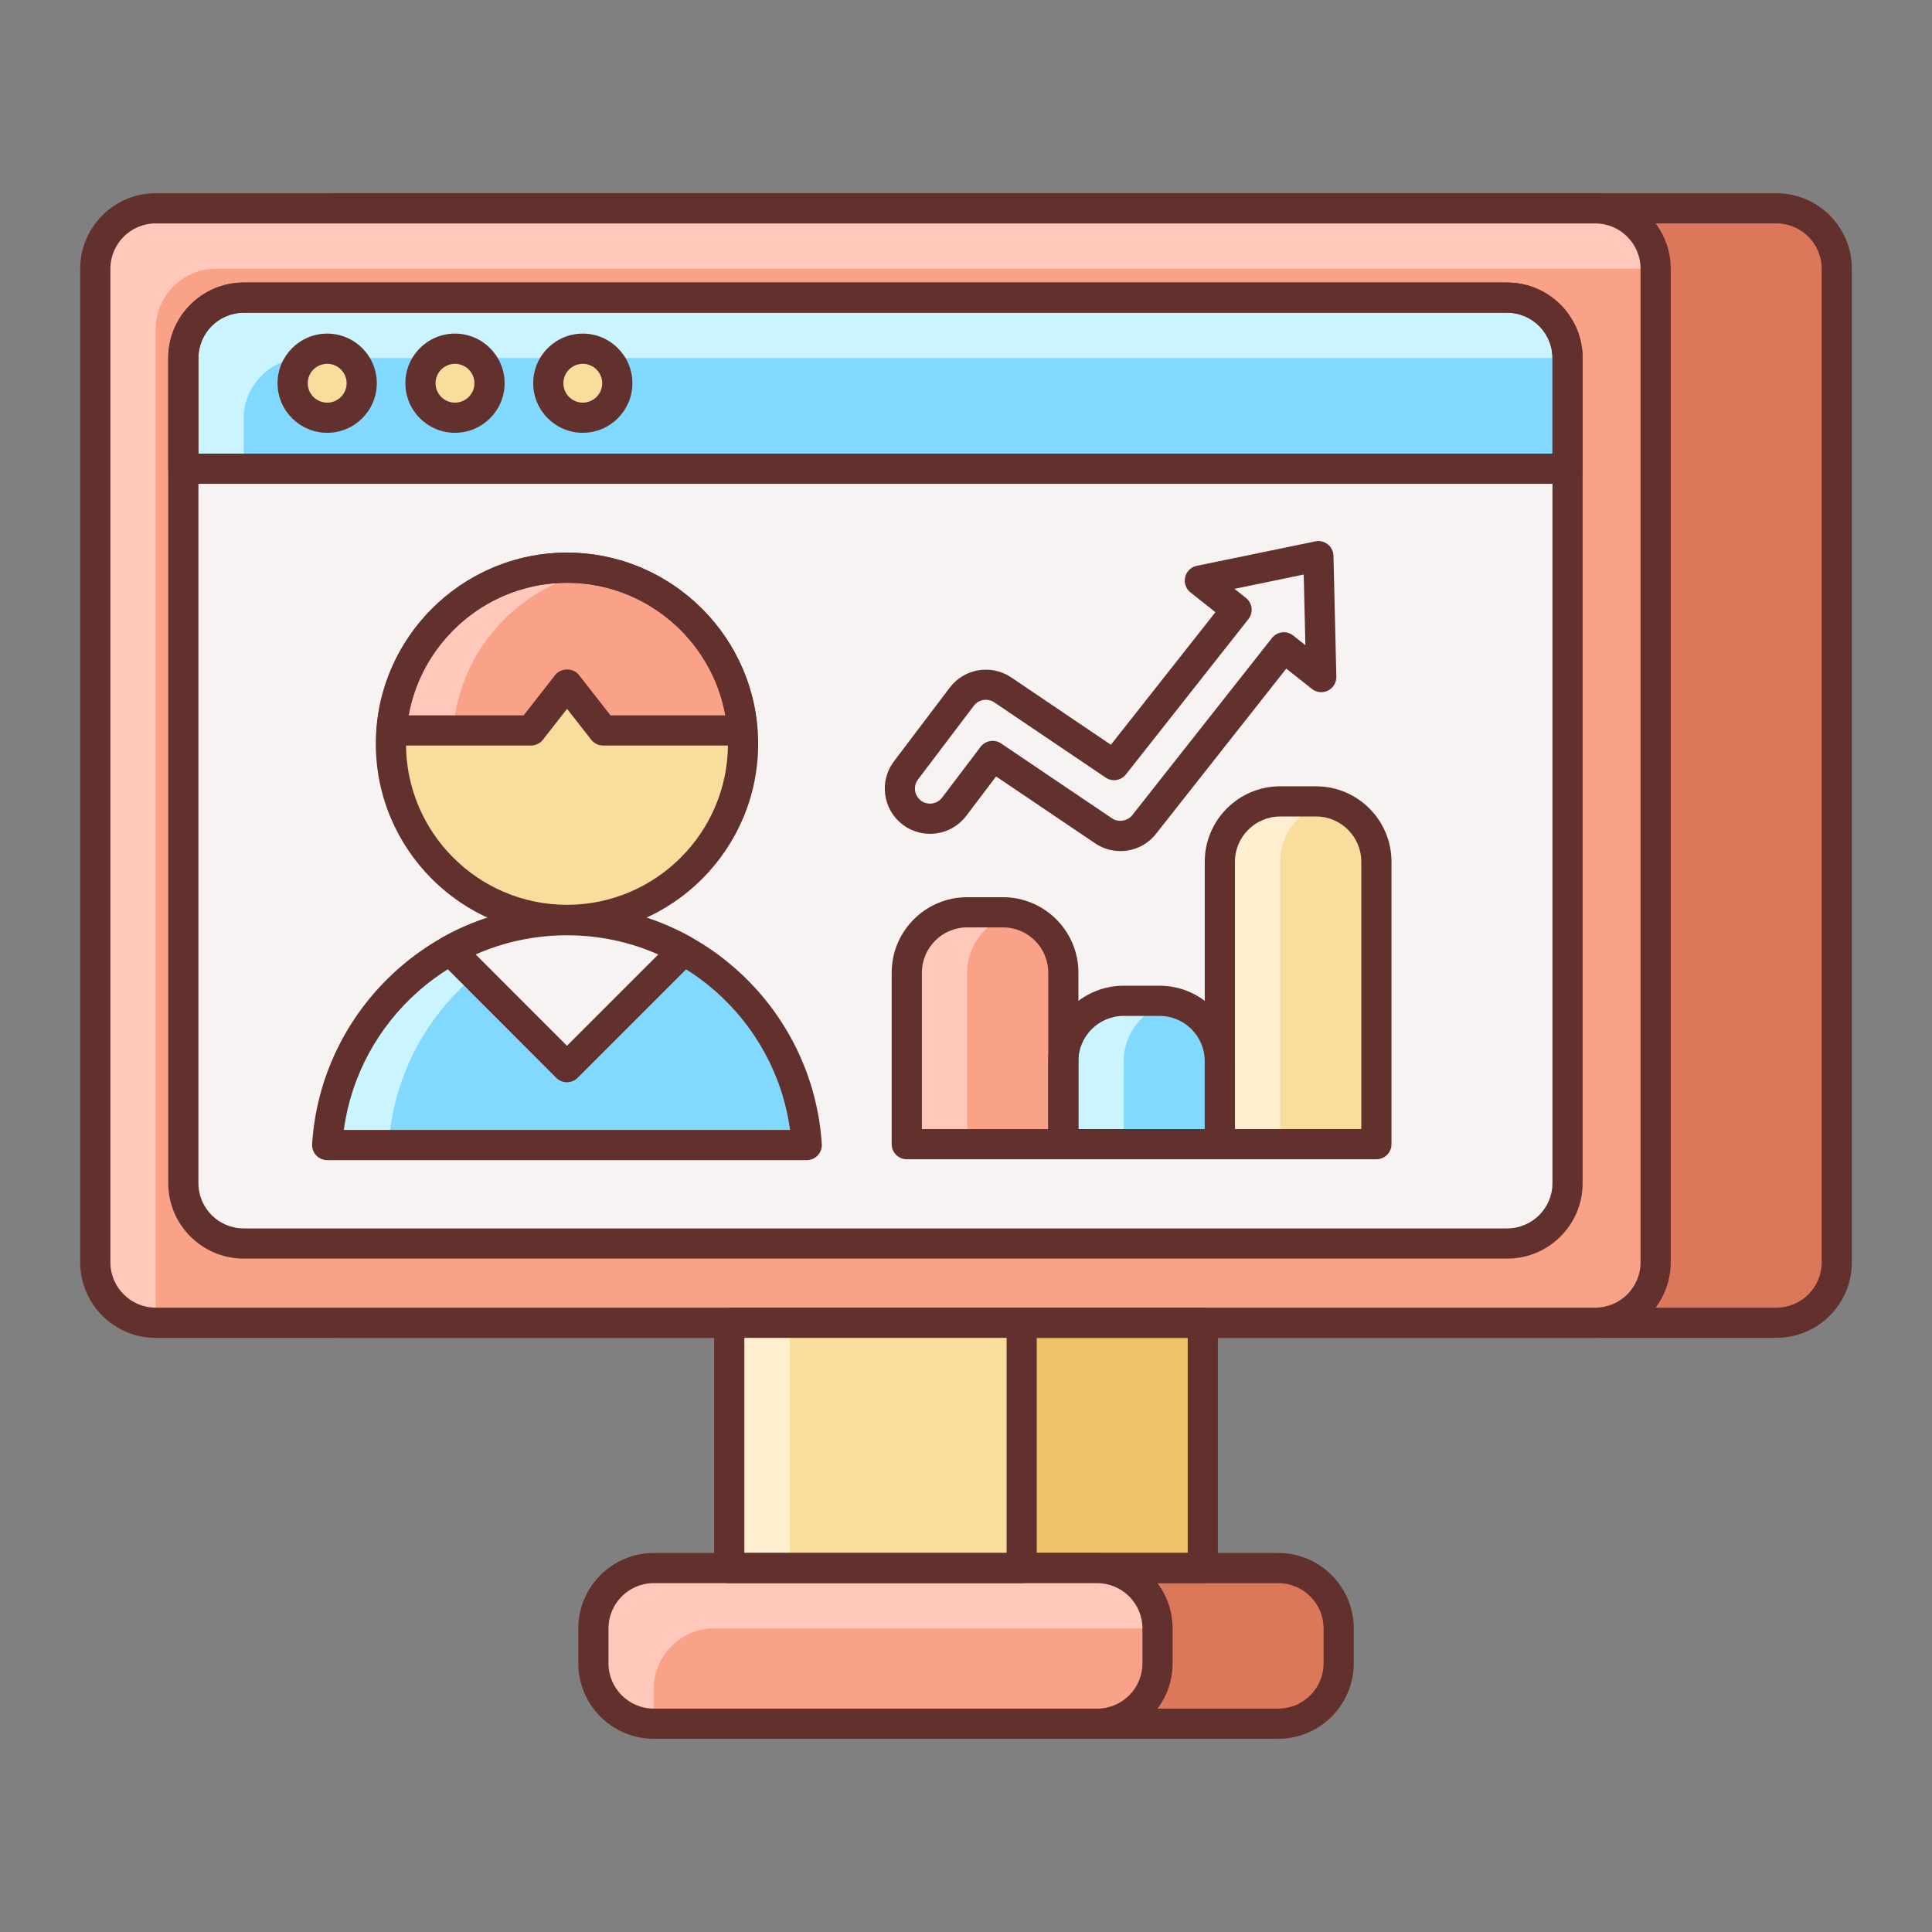 <?xml version="1.0" encoding="UTF-8"?>
<svg xmlns="http://www.w3.org/2000/svg" xmlns:xlink="http://www.w3.org/1999/xlink" id="Layer_1" x="0px" y="0px" viewBox="0 0 64 64" xml:space="preserve">
  <rect x="0" y="0" width="64" height="64" fill="#808080" stroke="none"/>
  <g>	<path fill="#DB785A" d="M60.844,41.818c0,1.1-0.9,2-2,2H11.157c-1.1,0-2-0.9-2-2V8.901c0-1.1,0.9-2,2-2h47.688c1.1,0,2,0.9,2,2  V41.818z"></path>	<path fill="#63312D" d="M58.844,44.318H11.157c-1.378,0-2.5-1.121-2.5-2.5V8.901c0-1.379,1.122-2.5,2.5-2.5h47.688  c1.378,0,2.5,1.121,2.5,2.5v32.917C61.344,43.197,60.223,44.318,58.844,44.318z M11.157,7.401c-0.827,0-1.5,0.673-1.5,1.5v32.917  c0,0.827,0.673,1.5,1.5,1.5h47.688c0.827,0,1.5-0.673,1.5-1.5V8.901c0-0.827-0.673-1.5-1.5-1.5H11.157z"></path>	<path fill="#F9A287" d="M54.844,41.818c0,1.1-0.9,2-2,2H5.157c-1.1,0-2-0.9-2-2V8.901c0-1.1,0.9-2,2-2h47.688c1.1,0,2,0.9,2,2  V41.818z"></path>	<path fill="#F8F3F3" d="M51.928,39.193c0,1.1-0.898,2-2,2H8.073c-1.1,0-2-0.9-2-2V11.86c0-1.1,0.9-2,2-2h41.854c1.102,0,2,0.9,2,2  V39.193z"></path>	<path fill="#F8F3F3" d="M43.769,22.43l-0.095-4.006l-3.927,0.809l1.217,0.967l-4.059,5.146l-3.688-2.491  c-0.439-0.296-1.036-0.198-1.357,0.226l-1.848,2.441c-0.333,0.44-0.247,1.067,0.194,1.4c0.44,0.333,1.067,0.245,1.401-0.193  l1.276-1.686l3.673,2.48c0.171,0.115,0.366,0.171,0.559,0.171c0.297,0,0.59-0.132,0.786-0.382l4.627-5.867L43.769,22.43z"></path>	<path fill="#63312D" d="M37.116,28.193c-0.3,0-0.59-0.089-0.838-0.256l-3.281-2.216l-0.991,1.308  c-0.5,0.659-1.443,0.788-2.101,0.29c-0.319-0.241-0.526-0.593-0.581-0.99c-0.055-0.396,0.048-0.791,0.29-1.11l1.848-2.441  c0.48-0.634,1.373-0.783,2.035-0.339l3.303,2.232l3.462-4.391l-0.827-0.656c-0.152-0.121-0.22-0.318-0.175-0.508  c0.045-0.188,0.195-0.334,0.385-0.373l3.927-0.809c0.145-0.034,0.296,0.006,0.413,0.098c0.116,0.093,0.185,0.231,0.188,0.38  l0.095,4.006c0.004,0.194-0.104,0.373-0.277,0.459c-0.174,0.087-0.382,0.064-0.534-0.056l-0.847-0.673l-4.316,5.473  C38.009,27.984,37.579,28.193,37.116,28.193z M32.884,24.542c0.096,0,0.194,0.027,0.279,0.086l3.673,2.48  c0.21,0.142,0.515,0.094,0.672-0.105l4.627-5.868c0.083-0.104,0.203-0.172,0.335-0.188c0.128-0.016,0.265,0.022,0.369,0.105  l0.404,0.321l-0.056-2.34l-2.292,0.473l0.379,0.301c0.216,0.172,0.252,0.485,0.082,0.701l-4.059,5.146  c-0.162,0.206-0.455,0.251-0.672,0.104l-3.688-2.491c-0.221-0.148-0.518-0.099-0.679,0.113l-1.848,2.441  c-0.081,0.106-0.115,0.238-0.097,0.37c0.019,0.132,0.087,0.249,0.194,0.33c0.218,0.164,0.534,0.121,0.701-0.098l1.276-1.685  C32.583,24.61,32.732,24.542,32.884,24.542z"></path>	<g>		<path fill="#82D9FF" d="M51.928,11.86c0-1.1-0.898-2-2-2H8.073c-1.1,0-2,0.9-2,2v3.668h45.854V11.86z"></path>	</g>	<path fill="#CAF4FF" d="M8.073,13.86c0-1.1,0.9-2,2-2h41.854c0-1.1-0.898-2-2-2H8.073c-1.1,0-2,0.9-2,2v3.668h2V13.86z"></path>	<g>		<path fill="#63312D" d="M51.928,16.028H6.073c-0.276,0-0.5-0.224-0.5-0.5V11.86c0-1.379,1.122-2.5,2.5-2.5h41.854   c1.378,0,2.5,1.121,2.5,2.5v3.668C52.428,15.805,52.204,16.028,51.928,16.028z M6.573,15.028h44.854V11.86   c0-0.827-0.673-1.5-1.5-1.5H8.073c-0.827,0-1.5,0.673-1.5,1.5V15.028z"></path>	</g>	<path fill="#63312D" d="M49.928,41.693H8.073c-1.378,0-2.5-1.121-2.5-2.5V11.86c0-1.379,1.122-2.5,2.5-2.5h41.854  c1.378,0,2.5,1.121,2.5,2.5v27.333C52.428,40.572,51.306,41.693,49.928,41.693z M8.073,10.36c-0.827,0-1.5,0.673-1.5,1.5v27.333  c0,0.827,0.673,1.5,1.5,1.5h41.854c0.827,0,1.5-0.673,1.5-1.5V11.86c0-0.827-0.673-1.5-1.5-1.5H8.073z"></path>	<path fill="#F9DD9D" d="M11.981,12.694c0,0.631-0.512,1.143-1.143,1.143c-0.633,0-1.145-0.512-1.145-1.143  c0-0.631,0.512-1.143,1.145-1.143C11.47,11.552,11.981,12.063,11.981,12.694z"></path>	<path fill="#F9DD9D" d="M16.216,12.694c0,0.631-0.512,1.143-1.144,1.143c-0.631,0-1.143-0.512-1.143-1.143  c0-0.631,0.512-1.143,1.143-1.143C15.704,11.552,16.216,12.063,16.216,12.694z"></path>	<path fill="#F9DD9D" d="M20.448,12.694c0,0.631-0.512,1.143-1.143,1.143c-0.631,0-1.142-0.512-1.142-1.143  c0-0.631,0.512-1.143,1.142-1.143C19.937,11.552,20.448,12.063,20.448,12.694z"></path>	<path fill="#63312D" d="M10.839,14.337c-0.907,0-1.645-0.737-1.645-1.643s0.738-1.643,1.645-1.643c0.906,0,1.643,0.737,1.643,1.643  S11.745,14.337,10.839,14.337z M10.839,12.052c-0.355,0-0.645,0.288-0.645,0.643s0.289,0.643,0.645,0.643  c0.354,0,0.643-0.288,0.643-0.643S11.193,12.052,10.839,12.052z"></path>	<path fill="#63312D" d="M15.071,14.337c-0.906,0-1.643-0.737-1.643-1.643s0.737-1.643,1.643-1.643c0.907,0,1.645,0.737,1.645,1.643  S15.978,14.337,15.071,14.337z M15.071,12.052c-0.354,0-0.643,0.288-0.643,0.643s0.288,0.643,0.643,0.643  c0.355,0,0.645-0.288,0.645-0.643S15.427,12.052,15.071,12.052z"></path>	<path fill="#63312D" d="M19.306,14.337c-0.906,0-1.643-0.737-1.643-1.643s0.737-1.643,1.643-1.643s1.643,0.737,1.643,1.643  S20.211,14.337,19.306,14.337z M19.306,12.052c-0.354,0-0.643,0.288-0.643,0.643s0.288,0.643,0.643,0.643s0.643-0.288,0.643-0.643  S19.66,12.052,19.306,12.052z"></path>	<path fill="#FFC8BB" d="M7.157,8.901h47.688c0-1.1-0.9-2-2-2H5.157c-1.1,0-2,0.9-2,2v32.917c0,1.1,0.9,2,2,2V10.901  C5.157,9.802,6.057,8.901,7.157,8.901z"></path>	<rect x="30.157" y="43.818" fill="#EFC36A" width="9.688" height="8.125"></rect>	<path fill="#DB785A" d="M44.344,55.1c0,1.1-0.9,2-2,2H27.657c-1.1,0-2-0.9-2-2v-1.156c0-1.1,0.9-2,2-2h14.688c1.1,0,2,0.9,2,2V55.1  z"></path>	<path fill="#63312D" d="M39.844,52.443h-9.688c-0.276,0-0.5-0.224-0.5-0.5v-8.125c0-0.276,0.224-0.5,0.5-0.5h9.688  c0.276,0,0.5,0.224,0.5,0.5v8.125C40.344,52.22,40.121,52.443,39.844,52.443z M30.657,51.443h8.688v-7.125h-8.688V51.443z"></path>	<path fill="#63312D" d="M42.344,57.6H27.657c-1.378,0-2.5-1.121-2.5-2.5v-1.156c0-1.379,1.122-2.5,2.5-2.5h14.688  c1.378,0,2.5,1.121,2.5,2.5V55.1C44.844,56.479,43.723,57.6,42.344,57.6z M27.657,52.443c-0.827,0-1.5,0.673-1.5,1.5V55.1  c0,0.827,0.673,1.5,1.5,1.5h14.688c0.827,0,1.5-0.673,1.5-1.5v-1.156c0-0.827-0.673-1.5-1.5-1.5H27.657z"></path>	<path fill="#63312D" d="M52.844,44.318H5.157c-1.378,0-2.5-1.121-2.5-2.5V8.901c0-1.379,1.122-2.5,2.5-2.5h47.688  c1.378,0,2.5,1.121,2.5,2.5v32.917C55.344,43.197,54.223,44.318,52.844,44.318z M5.157,7.401c-0.827,0-1.5,0.673-1.5,1.5v32.917  c0,0.827,0.673,1.5,1.5,1.5h47.688c0.827,0,1.5-0.673,1.5-1.5V8.901c0-0.827-0.673-1.5-1.5-1.5H5.157z"></path>	<rect x="24.157" y="43.818" fill="#F9DD9D" width="9.688" height="8.125"></rect>	<rect x="24.157" y="43.818" fill="#FFEECF" width="2" height="8.125"></rect>	<path fill="#F9A287" d="M38.344,55.1c0,1.1-0.9,2-2,2H21.657c-1.1,0-2-0.9-2-2v-1.156c0-1.1,0.9-2,2-2h14.688c1.1,0,2,0.9,2,2V55.1  z"></path>	<path fill="#FFC8BB" d="M23.657,53.943h14.688c0-1.1-0.9-2-2-2H21.657c-1.1,0-2,0.9-2,2V55.1c0,1.1,0.9,2,2,2v-1.156  C21.657,54.844,22.557,53.943,23.657,53.943z"></path>	<path fill="#63312D" d="M33.844,52.443h-9.688c-0.276,0-0.5-0.224-0.5-0.5v-8.125c0-0.276,0.224-0.5,0.5-0.5h9.688  c0.276,0,0.5,0.224,0.5,0.5v8.125C34.344,52.22,34.121,52.443,33.844,52.443z M24.657,51.443h8.688v-7.125h-8.688V51.443z"></path>	<path fill="#63312D" d="M36.344,57.6H21.657c-1.378,0-2.5-1.121-2.5-2.5v-1.156c0-1.379,1.122-2.5,2.5-2.5h14.688  c1.378,0,2.5,1.121,2.5,2.5V55.1C38.844,56.479,37.723,57.6,36.344,57.6z M21.657,52.443c-0.827,0-1.5,0.673-1.5,1.5V55.1  c0,0.827,0.673,1.5,1.5,1.5h14.688c0.827,0,1.5-0.673,1.5-1.5v-1.156c0-0.827-0.673-1.5-1.5-1.5H21.657z"></path>	<path fill="#F9DD9D" d="M45.595,37.902v-9.356c0-1.101-0.9-2-2-2h-1.186c-1.1,0-2,0.899-2,2v9.356H45.595z"></path>	<path fill="#FFEECF" d="M42.409,37.902v-9.356c0-0.961,0.687-1.769,1.593-1.958c-0.131-0.027-0.267-0.042-0.407-0.042h-1.186  c-1.1,0-2,0.899-2,2v9.356H42.409z"></path>	<path fill="#F9A287" d="M35.224,37.902v-5.681c0-1.101-0.9-2-2-2h-1.186c-1.1,0-2,0.899-2,2v5.681H35.224z"></path>	<path fill="#FFC8BB" d="M32.039,37.902v-5.681c0-0.96,0.687-1.768,1.593-1.958c-0.132-0.027-0.268-0.042-0.407-0.042h-1.186  c-1.1,0-2,0.899-2,2v5.681H32.039z"></path>	<path fill="#82D9FF" d="M40.409,37.902v-2.749c0-1.1-0.9-2-2-2h-1.185c-1.1,0-2,0.9-2,2v2.749H40.409z"></path>	<path fill="#CAF4FF" d="M37.225,37.902v-2.749c0-0.96,0.686-1.768,1.592-1.957c-0.132-0.027-0.268-0.043-0.408-0.043h-1.185  c-1.1,0-2,0.9-2,2v2.749H37.225z"></path>	<path fill="#63312D" d="M45.595,38.402h-5.186c-0.276,0-0.5-0.224-0.5-0.5v-9.355c0-1.379,1.122-2.5,2.5-2.5h1.186  c1.378,0,2.5,1.121,2.5,2.5v9.355C46.095,38.179,45.872,38.402,45.595,38.402z M40.909,37.402h4.186v-8.855  c0-0.827-0.673-1.5-1.5-1.5h-1.186c-0.827,0-1.5,0.673-1.5,1.5V37.402z"></path>	<path fill="#63312D" d="M35.224,38.402h-5.186c-0.276,0-0.5-0.224-0.5-0.5v-5.681c0-1.379,1.122-2.5,2.5-2.5h1.186  c1.378,0,2.5,1.121,2.5,2.5v5.681C35.724,38.179,35.5,38.402,35.224,38.402z M30.539,37.402h4.186v-5.181  c0-0.827-0.673-1.5-1.5-1.5h-1.186c-0.827,0-1.5,0.673-1.5,1.5V37.402z"></path>	<path fill="#63312D" d="M40.409,38.402h-5.185c-0.276,0-0.5-0.224-0.5-0.5v-2.749c0-1.379,1.122-2.5,2.5-2.5h1.185  c1.378,0,2.5,1.121,2.5,2.5v2.749C40.909,38.179,40.685,38.402,40.409,38.402z M35.724,37.402h4.185v-2.249  c0-0.827-0.673-1.5-1.5-1.5h-1.185c-0.827,0-1.5,0.673-1.5,1.5V37.402z"></path>	<path fill="#82D9FF" d="M26.725,37.931c-0.268-4.166-3.717-7.458-7.944-7.458c-4.226,0-7.676,3.292-7.942,7.458H26.725z"></path>	<path fill="#CAF4FF" d="M19.801,30.546c-0.335-0.044-0.674-0.073-1.021-0.073c-4.226,0-7.676,3.292-7.942,7.458h2.04  C13.123,34.105,16.053,31.026,19.801,30.546z"></path>	<path fill="#63312D" d="M26.725,38.431H10.838c-0.138,0-0.27-0.058-0.365-0.158c-0.094-0.101-0.143-0.236-0.134-0.374  c0.285-4.444,3.992-7.926,8.441-7.926s8.158,3.481,8.443,7.926c0.009,0.138-0.04,0.273-0.134,0.374S26.863,38.431,26.725,38.431z   M11.39,37.431h14.782c-0.499-3.662-3.648-6.458-7.392-6.458S11.888,33.769,11.39,37.431z"></path>	<path fill="#F8F3F3" d="M22.649,31.483c-1.146-0.641-2.463-1.011-3.869-1.011c-1.405,0-2.721,0.37-3.865,1.008l3.866,3.87  L22.649,31.483z"></path>	<path fill="#63312D" d="M18.781,35.851L18.781,35.851c-0.133,0-0.26-0.053-0.354-0.146l-3.866-3.87  c-0.111-0.111-0.164-0.268-0.142-0.423c0.021-0.155,0.115-0.291,0.252-0.367c2.519-1.404,5.712-1.401,8.222,0.003  c0.137,0.076,0.229,0.213,0.251,0.368s-0.031,0.312-0.142,0.422l-3.868,3.867C19.041,35.798,18.914,35.851,18.781,35.851z   M15.758,31.617l3.023,3.026l3.025-3.024C19.907,30.771,17.665,30.77,15.758,31.617z"></path>	<path fill="#F9DD9D" d="M24.615,24.64c0,3.221-2.611,5.833-5.833,5.833s-5.833-2.612-5.833-5.833c0-3.222,2.611-5.834,5.833-5.834  S24.615,21.418,24.615,24.64z"></path>	<path fill="#F9A287" d="M18.785,22.669l1.195,1.528h4.612c-0.225-3.013-2.738-5.392-5.81-5.392s-5.584,2.379-5.811,5.392h4.618  L18.785,22.669z"></path>	<path fill="#FFC8BB" d="M19.789,18.902c-0.328-0.057-0.662-0.097-1.007-0.097c-3.072,0-5.584,2.379-5.811,5.392h2.04  C15.212,21.531,17.203,19.365,19.789,18.902z"></path>	<path fill="#63312D" d="M24.593,24.697H19.98c-0.154,0-0.299-0.071-0.394-0.192l-0.801-1.024l-0.801,1.024  c-0.095,0.121-0.24,0.192-0.394,0.192h-4.618c-0.139,0-0.272-0.058-0.367-0.16c-0.095-0.102-0.142-0.238-0.132-0.377  c0.247-3.283,3.018-5.854,6.309-5.854c3.292,0,6.063,2.571,6.309,5.854c0.01,0.139-0.038,0.275-0.132,0.377  C24.865,24.64,24.732,24.697,24.593,24.697z M20.224,23.697h3.802c-0.448-2.502-2.655-4.392-5.244-4.392  c-2.588,0-4.795,1.89-5.244,4.392h3.808l1.045-1.336c0.189-0.244,0.599-0.244,0.788,0L20.224,23.697z"></path>	<path fill="#63312D" d="M18.782,30.973c-3.492,0-6.333-2.841-6.333-6.333s2.841-6.334,6.333-6.334s6.333,2.842,6.333,6.334  S22.274,30.973,18.782,30.973z M18.782,19.306c-2.94,0-5.333,2.393-5.333,5.334c0,2.94,2.393,5.333,5.333,5.333  s5.333-2.393,5.333-5.333C24.115,21.698,21.723,19.306,18.782,19.306z"></path></g>
</svg>
